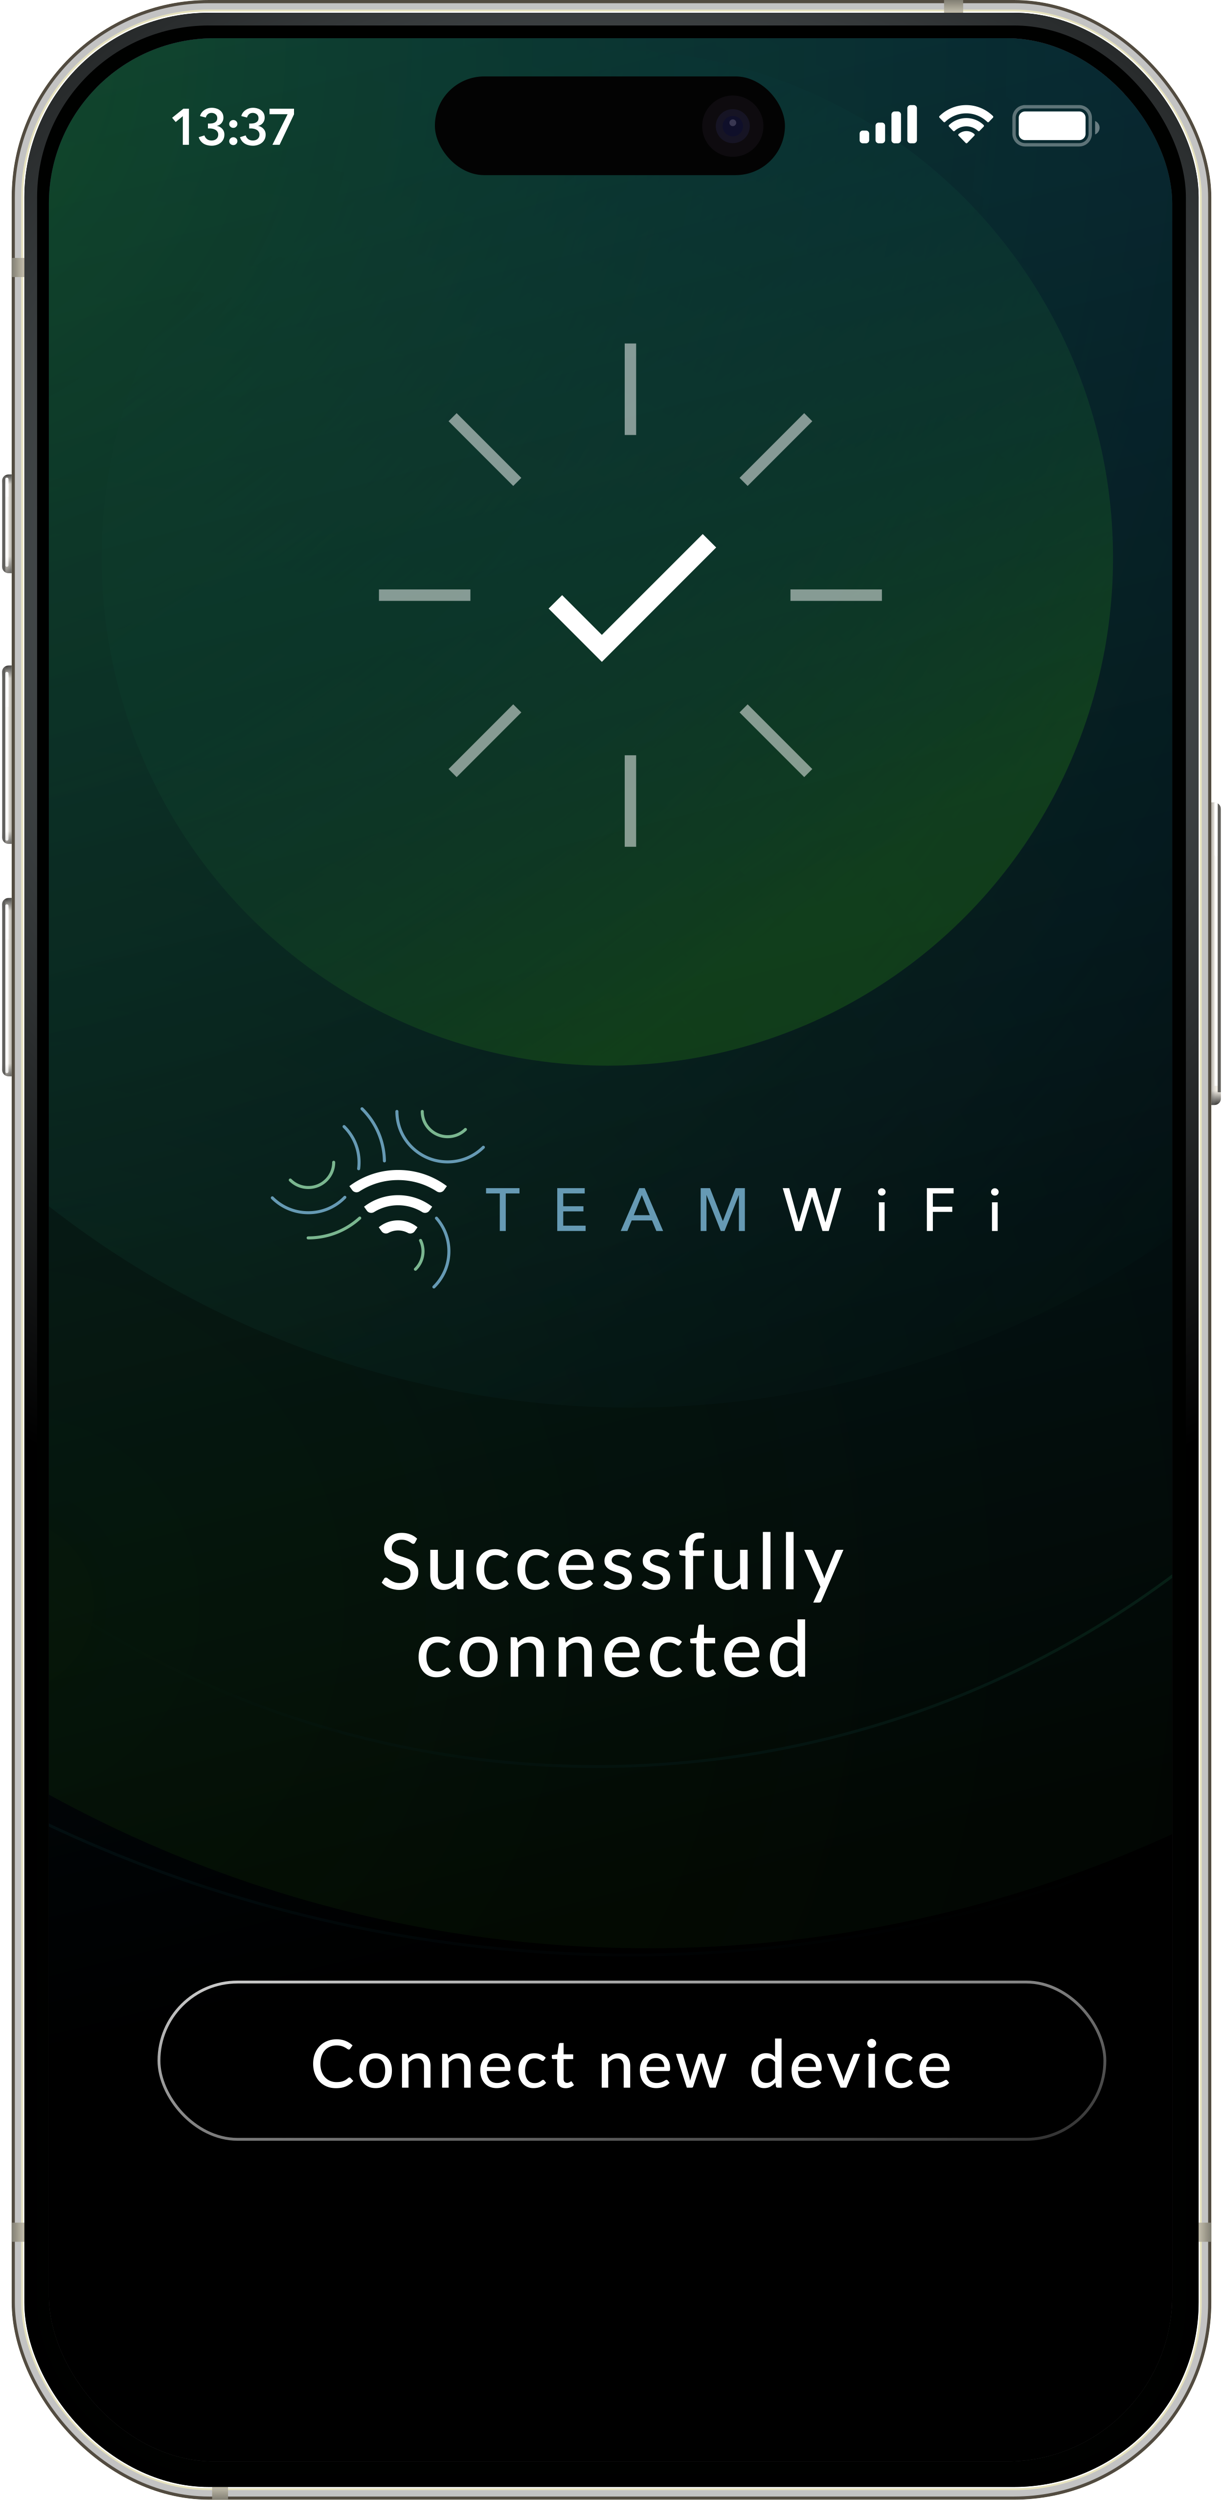 <svg xmlns="http://www.w3.org/2000/svg" width="420" height="858" fill="none"><g clip-path="url(#a)"><path fill="#F0ECE3" d="M419.277 377.031a2.185 2.185 0 0 1-2.185 2.185h-3.279V271.025h3.279c1.207 0 2.185.979 2.185 2.186v103.82Z"/><path fill="url(#b)" d="M419.277 377.031a2.185 2.185 0 0 1-2.185 2.185h-3.279V271.025h3.279c1.207 0 2.185.979 2.185 2.186v103.82Z" opacity=".76"/><path fill="url(#c)" d="M419.277 377.031a2.185 2.185 0 0 1-2.185 2.185h-3.279V271.025h3.279c1.207 0 2.185.979 2.185 2.186v103.82Z"/><path fill="url(#d)" d="M419.277 377.031a2.185 2.185 0 0 1-2.185 2.185h-3.279V271.025h3.279c1.207 0 2.185.979 2.185 2.186v103.82Z" opacity=".48"/><g filter="url(#e)"><path fill="#fff" d="M418.186 293.428a.547.547 0 0 1-1.093 0v-20.217h1.093v20.217Z"/></g><g filter="url(#f)"><path fill="#fff" fill-opacity=".8" d="M418.186 372.659h-1.093v-98.902a.546.546 0 0 1 1.093 0v98.902Z"/></g><g filter="url(#g)"><path fill="#61605D" d="M419.277 374.845h-1.093l.001-103.273a.546.546 0 1 1 1.092 0v103.273Z"/></g></g><g clip-path="url(#h)"><path fill="#F0ECE3" d="M.72 165.019c0-1.207.98-2.185 2.186-2.185h3.279v33.878H2.906a2.186 2.186 0 0 1-2.185-2.186v-29.507Z"/><path fill="url(#i)" d="M.72 165.019c0-1.207.98-2.185 2.186-2.185h3.279v33.878H2.906a2.186 2.186 0 0 1-2.185-2.186v-29.507Z" opacity=".76"/><path fill="url(#j)" d="M.72 165.019c0-1.207.98-2.185 2.186-2.185h3.279v33.878H2.906a2.186 2.186 0 0 1-2.185-2.186v-29.507Z"/><path fill="url(#k)" d="M.72 165.019c0-1.207.98-2.185 2.186-2.185h3.279v33.878H2.906a2.186 2.186 0 0 1-2.185-2.186v-29.507Z" opacity=".48"/><g filter="url(#l)"><path fill="#fff" d="M1.814 164.473a.546.546 0 1 1 1.093 0v6.011H1.814v-6.011Z"/></g><g filter="url(#m)"><path fill="#fff" fill-opacity=".8" d="M1.814 166.112h1.093v27.867a.546.546 0 1 1-1.093 0v-27.867Z"/></g><g filter="url(#n)"><path fill="#61605D" d="M.72 161.74h1.094v36.61a.547.547 0 1 1-1.093 0v-36.61Z"/></g></g><g clip-path="url(#o)"><path fill="#F0ECE3" d="M.72 230.589c0-1.207.98-2.185 2.186-2.185h3.279v61.199H2.906a2.186 2.186 0 0 1-2.185-2.186v-56.828Z"/><path fill="url(#p)" d="M.72 230.589c0-1.207.98-2.185 2.186-2.185h3.279v61.199H2.906a2.186 2.186 0 0 1-2.185-2.186v-56.828Z" opacity=".76"/><path fill="url(#q)" d="M.72 230.589c0-1.207.98-2.185 2.186-2.185h3.279v61.199H2.906a2.186 2.186 0 0 1-2.185-2.186v-56.828Z"/><path fill="url(#r)" d="M.72 230.589c0-1.207.98-2.185 2.186-2.185h3.279v61.199H2.906a2.186 2.186 0 0 1-2.185-2.186v-56.828Z" opacity=".48"/><g filter="url(#s)"><path fill="#fff" d="M1.814 231.135a.547.547 0 0 1 1.093 0v11.475H1.814v-11.475Z"/></g><g filter="url(#t)"><path fill="#fff" fill-opacity=".8" d="M1.814 231.682h1.093v56.281a.546.546 0 1 1-1.093 0v-56.281Z"/></g><g filter="url(#u)"><path fill="#61605D" d="M.72 228.404h1.094v62.838a.546.546 0 1 1-1.093 0v-62.838Z"/></g></g><g clip-path="url(#v)"><path fill="#F0ECE3" d="M.72 310.365c0-1.207.98-2.186 2.186-2.186h3.279v61.199H2.906a2.185 2.185 0 0 1-2.185-2.186v-56.827Z"/><path fill="url(#w)" d="M.72 310.365c0-1.207.98-2.186 2.186-2.186h3.279v61.199H2.906a2.185 2.185 0 0 1-2.185-2.186v-56.827Z" opacity=".76"/><path fill="url(#x)" d="M.72 310.365c0-1.207.98-2.186 2.186-2.186h3.279v61.199H2.906a2.185 2.185 0 0 1-2.185-2.186v-56.827Z"/><path fill="url(#y)" d="M.72 310.365c0-1.207.98-2.186 2.186-2.186h3.279v61.199H2.906a2.185 2.185 0 0 1-2.185-2.186v-56.827Z" opacity=".48"/><g filter="url(#z)"><path fill="#fff" d="M1.814 310.912a.546.546 0 1 1 1.093 0v11.475H1.814v-11.475Z"/></g><g filter="url(#A)"><path fill="#fff" fill-opacity=".8" d="M1.814 311.459h1.093v56.281a.546.546 0 1 1-1.093 0v-56.281Z"/></g><g filter="url(#B)"><path fill="#61605D" d="M.72 308.179h1.094v62.838a.547.547 0 1 1-1.093 0v-62.838Z"/></g></g><g clip-path="url(#C)"><rect width="412" height="857.878" x="4" fill="#E7E3BF" rx="67.756"/><g filter="url(#D)"><rect width="408.721" height="854.6" x="5.639" y="1.639" stroke="#C3C3C3" stroke-width="3.279" rx="66.117"/></g><g filter="url(#E)"><rect width="410.907" height="856.785" x="4.546" y=".546" stroke="#524B40" stroke-width="1.093" rx="67.21"/></g><g filter="url(#F)"><rect width="401.072" height="846.95" x="10.011" y="6.011" stroke="#fff" stroke-width="1.093" rx="62.838"/></g><rect width="403.694" height="849.573" x="8.153" y="4.153" stroke="#fff" stroke-width=".437" rx="63.603"/><path fill="url(#G)" d="M324.201 0h6.557v4.371h-6.557z"/><path fill="url(#H)" d="M4 95.077h6.557v4.371H4z" transform="rotate(-90 4 95.077)"/><path fill="url(#I)" d="M4 762.8h4.371v6.557H4z"/><path fill="url(#J)" d="M72.85 853.506h5.464v4.371H72.85z"/><path fill="url(#K)" d="M411.627 762.8h4.371v6.557h-4.371z"/></g><g clip-path="url(#L)"><rect width="403.257" height="849.135" x="8.371" y="4.371" fill="#000100" rx="63.385"/><g filter="url(#M)"><rect width="398.886" height="844.764" x="10.557" y="6.557" stroke="url(#N)" stroke-width="4.371" rx="61.199"/></g></g><g clip-path="url(#O)"><rect width="385.772" height="831.65" x="16.783" y="13.114" fill="#3A3A3A" rx="56.828"/><g clip-path="url(#P)"><rect width="353" height="761" x="33" y="-51" fill="#3A3A3A" rx="52"/></g><g clip-path="url(#Q)"><rect width="407" height="896" x="7" y="-41" fill="#000" rx="72.895"/><rect width="407" height="896" x="7" y="-41" fill="url(#R)" fill-opacity=".24" rx="72.895"/><g opacity=".3"><ellipse cx="173.667" cy="174.345" fill="url(#S)" opacity=".6" rx="173.667" ry="174.345" transform="rotate(175.312 190.735 183.577) skewX(-.022)"/><path fill="url(#T)" d="M450.327-123.596C248.848-248.043-15.932-185.946-141.074 15.102c-125.143 201.049-63.259 464.915 138.22 589.362 201.48 124.447 466.259 62.349 591.402-138.699C713.69 264.717 651.807.851 450.327-123.596Z" opacity=".2"/><path fill="url(#U)" d="M510.253 295.198c75.261-162.737 4.56-356.128-157.916-431.952-162.476-75.823-355.2-5.366-430.462 157.371-75.262 162.738-4.56 356.129 157.916 431.953 162.476 75.823 355.2 5.366 430.462-157.372Z" opacity=".6"/><path stroke="url(#V)" stroke-width=".981" d="M623.85-34.765c128.997 225.223 51.352 513.006-173.424 642.781C225.65 737.79-61.14 660.414-190.137 435.191-319.134 209.967-241.489-77.815-16.713-207.59 208.063-337.364 494.853-259.988 623.85-34.765Z"/><path stroke="url(#W)" stroke-width=".981" d="M439.339 509.083c-129.413 129.523-339.277 129.568-468.745.1-129.468-129.468-129.513-339.422-.1-468.945 129.413-129.524 339.277-129.568 468.745-.1 129.468 129.468 129.513 339.422.1 468.945Z"/></g><path fill="#fff" d="m206.687 217.889-13.641-13.641-4.646 4.612 18.287 18.287 39.255-39.256-4.612-4.612-34.643 34.61Z"/><path fill="#fff" d="M214.537 117.885h3.926v31.404h-3.926zm61.643 23.907 2.776 2.776-22.206 22.206-2.776-2.776zm26.683 60.492v3.926h-31.404v-3.926zm-23.908 61.642-2.776 2.776-22.206-22.206 2.776-2.776zm-64.418-4.721h3.926v31.404h-3.926zm-38.285-17.485 2.776 2.776-22.206 22.206-2.776-2.776zm-14.709-39.436v3.926h-31.404v-3.926zm17.484-38.286-2.776 2.776-22.206-22.206 2.776-2.776z" opacity=".5"/><path fill="#fff" d="M142.549 529.4a1.087 1.087 0 0 1-.28.334.622.622 0 0 1-.374.106c-.16 0-.342-.071-.547-.213a7.993 7.993 0 0 0-.773-.494 5.27 5.27 0 0 0-1.094-.493c-.427-.151-.938-.227-1.534-.227-.56 0-1.054.076-1.481.227a2.97 2.97 0 0 0-1.054.6 2.504 2.504 0 0 0-.653.894 2.83 2.83 0 0 0-.214 1.107c0 .516.129.943.387 1.281.267.338.614.627 1.041.867.427.24.911.449 1.454.627.542.177 1.098.364 1.667.56.569.187 1.125.404 1.667.653a5.734 5.734 0 0 1 1.454.948c.427.373.77.835 1.027 1.387.267.542.401 1.209.401 2.001 0 .844-.147 1.636-.441 2.374a5.495 5.495 0 0 1-1.253 1.934c-.552.552-1.232.987-2.041 1.307-.801.312-1.712.467-2.735.467a8.498 8.498 0 0 1-1.787-.186 8.858 8.858 0 0 1-1.641-.494c-.516-.222-1-.485-1.454-.787a7.485 7.485 0 0 1-1.2-1.04l.813-1.361c.08-.107.174-.196.28-.267a.727.727 0 0 1 .387-.107c.187 0 .4.098.64.294.249.196.552.413.908.654.364.231.795.444 1.293.64.507.195 1.121.293 1.841.293a5.03 5.03 0 0 0 1.574-.227c.463-.16.849-.382 1.161-.666.32-.294.564-.645.733-1.054.169-.409.254-.863.254-1.361 0-.56-.129-1.018-.387-1.374a3.158 3.158 0 0 0-1.027-.893 7.487 7.487 0 0 0-1.454-.614l-1.667-.52c-.57-.187-1.125-.4-1.668-.641a5.511 5.511 0 0 1-1.454-.933 4.349 4.349 0 0 1-1.027-1.454c-.258-.587-.387-1.308-.387-2.161 0-.685.134-1.347.4-1.988a5.015 5.015 0 0 1 1.161-1.694c.516-.498 1.147-.894 1.894-1.187.747-.302 1.601-.453 2.561-.453 1.076 0 2.063.173 2.961.52a6.774 6.774 0 0 1 2.361 1.467l-.693 1.347Zm16.632 2.481v13.553h-1.56c-.356 0-.587-.174-.694-.52l-.187-1.361a9.19 9.19 0 0 1-.92.854c-.32.258-.663.48-1.027.667a5.633 5.633 0 0 1-1.161.413c-.409.107-.849.16-1.32.16-.747 0-1.405-.124-1.974-.373a3.942 3.942 0 0 1-1.414-1.041 4.582 4.582 0 0 1-.867-1.627 7.041 7.041 0 0 1-.294-2.094v-8.631h2.615v8.631c0 .969.222 1.725.667 2.267.444.534 1.125.801 2.04.801.667 0 1.29-.156 1.868-.467a6.5 6.5 0 0 0 1.627-1.307v-9.925h2.601Zm14.683 2.535c-.08.098-.16.178-.24.24-.071.053-.178.08-.32.08a.823.823 0 0 1-.453-.16 4.01 4.01 0 0 0-.587-.36 4.266 4.266 0 0 0-.854-.36c-.329-.116-.738-.174-1.227-.174-.641 0-1.205.116-1.694.347-.489.231-.899.56-1.228.987-.32.427-.564.947-.733 1.561a7.779 7.779 0 0 0-.254 2.067c0 .792.089 1.499.267 2.121.178.614.431 1.134.76 1.561.329.418.73.738 1.201.96.471.214.996.32 1.574.32.56 0 1.023-.066 1.387-.2.365-.142.667-.293.907-.453.24-.16.44-.307.601-.44.16-.143.324-.214.493-.214.214 0 .378.08.494.24l.747.961a4.966 4.966 0 0 1-1.054.973 5.83 5.83 0 0 1-1.227.654 7.024 7.024 0 0 1-1.374.374c-.472.08-.952.12-1.441.12a6.05 6.05 0 0 1-2.374-.467 5.461 5.461 0 0 1-1.908-1.361c-.533-.596-.956-1.325-1.267-2.187-.311-.872-.467-1.859-.467-2.962 0-1.005.138-1.934.414-2.788.284-.853.698-1.587 1.24-2.201a5.7 5.7 0 0 1 2.028-1.454c.8-.355 1.716-.533 2.748-.533.969 0 1.823.156 2.561.467a6.252 6.252 0 0 1 1.974 1.32l-.694.961Zm14.086 0c-.08.098-.16.178-.24.24-.071.053-.178.08-.32.08a.823.823 0 0 1-.453-.16 4.01 4.01 0 0 0-.587-.36 4.266 4.266 0 0 0-.854-.36c-.329-.116-.738-.174-1.227-.174-.64 0-1.205.116-1.694.347-.489.231-.898.56-1.227.987-.321.427-.565.947-.734 1.561a7.779 7.779 0 0 0-.254 2.067c0 .792.089 1.499.267 2.121.178.614.432 1.134.761 1.561.329.418.729.738 1.2.96.471.214.996.32 1.574.32.56 0 1.023-.066 1.387-.2.365-.142.667-.293.907-.453.241-.16.441-.307.601-.44.16-.143.324-.214.493-.214.214 0 .378.08.494.24l.747.961a4.966 4.966 0 0 1-1.054.973 5.78 5.78 0 0 1-1.227.654 7.024 7.024 0 0 1-1.374.374c-.471.08-.952.12-1.441.12a6.05 6.05 0 0 1-2.374-.467 5.461 5.461 0 0 1-1.908-1.361c-.533-.596-.956-1.325-1.267-2.187-.311-.872-.467-1.859-.467-2.962 0-1.005.138-1.934.414-2.788.284-.853.698-1.587 1.24-2.201a5.708 5.708 0 0 1 2.028-1.454c.8-.355 1.716-.533 2.748-.533.969 0 1.823.156 2.561.467a6.252 6.252 0 0 1 1.974 1.32l-.694.961Zm13.566 2.734c0-.516-.075-.991-.227-1.427a3.146 3.146 0 0 0-.64-1.134 2.938 2.938 0 0 0-1.04-.747c-.409-.178-.881-.267-1.414-.267-1.094 0-1.957.316-2.588.947-.622.632-1.018 1.508-1.187 2.628h7.096Zm2.148 6.35c-.32.373-.689.698-1.107.973a6.63 6.63 0 0 1-1.334.654 8.173 8.173 0 0 1-1.467.374c-.498.08-.992.12-1.481.12a7.117 7.117 0 0 1-2.601-.467 5.959 5.959 0 0 1-2.068-1.388c-.578-.613-1.031-1.369-1.36-2.267-.321-.907-.481-1.948-.481-3.122 0-.942.147-1.818.441-2.627a6.392 6.392 0 0 1 1.253-2.135 5.896 5.896 0 0 1 2.015-1.427c.791-.347 1.68-.52 2.667-.52.827 0 1.588.138 2.281.413a4.995 4.995 0 0 1 1.815 1.174c.506.516.902 1.152 1.187 1.908.293.756.44 1.618.44 2.588 0 .4-.045.671-.133.813-.089.134-.254.2-.494.2h-8.884c.027.81.142 1.517.347 2.121.205.596.485 1.094.84 1.494.365.4.796.698 1.294.894a4.52 4.52 0 0 0 1.668.293c.578 0 1.076-.066 1.494-.2a7.283 7.283 0 0 0 1.093-.427c.312-.16.57-.306.774-.44.214-.133.4-.2.56-.2.214 0 .378.08.494.24l.747.961Zm12.541-9.284a.816.816 0 0 1-.227.253.623.623 0 0 1-.307.067c-.142 0-.302-.049-.48-.147a8.069 8.069 0 0 0-.627-.32 5.752 5.752 0 0 0-.854-.32 4.138 4.138 0 0 0-1.174-.147c-.373 0-.716.049-1.027.147-.302.089-.56.218-.774.387-.213.16-.377.355-.493.587a1.53 1.53 0 0 0-.173.72c0 .338.097.618.293.84.205.223.467.414.787.574.329.16.698.307 1.107.44.418.124.841.258 1.267.4.436.142.859.307 1.268.494.418.178.787.404 1.107.68.329.267.591.591.787.974.204.382.307.849.307 1.4 0 .632-.116 1.219-.347 1.761a3.748 3.748 0 0 1-1.001 1.387c-.435.392-.978.698-1.627.921-.649.222-1.392.333-2.228.333-.933 0-1.796-.155-2.588-.467-.791-.311-1.453-.707-1.987-1.187l.614-1a.735.735 0 0 1 .693-.387c.169 0 .343.062.52.187.178.124.392.262.641.413.249.142.551.276.907.4.355.116.8.174 1.334.174.444 0 .831-.054 1.16-.16.329-.116.6-.267.814-.454.222-.195.387-.418.493-.667a1.97 1.97 0 0 0 .16-.787c0-.355-.102-.649-.306-.88a2.431 2.431 0 0 0-.787-.614 6.167 6.167 0 0 0-1.107-.44 50.797 50.797 0 0 1-1.281-.4 12.974 12.974 0 0 1-1.281-.494 4.48 4.48 0 0 1-1.12-.707 3.407 3.407 0 0 1-.787-1.04c-.196-.409-.294-.907-.294-1.494 0-.525.107-1.027.321-1.507.222-.481.538-.903.947-1.268a4.685 4.685 0 0 1 1.534-.867c.613-.222 1.311-.333 2.094-.333.898 0 1.707.142 2.428.427a5.557 5.557 0 0 1 1.867 1.174l-.573.947Zm13.148 0a.803.803 0 0 1-.227.253.62.62 0 0 1-.307.067c-.142 0-.302-.049-.48-.147a8.069 8.069 0 0 0-.627-.32 5.752 5.752 0 0 0-.854-.32 4.138 4.138 0 0 0-1.174-.147c-.373 0-.715.049-1.027.147-.302.089-.56.218-.773.387a1.64 1.64 0 0 0-.494.587 1.543 1.543 0 0 0-.173.72c0 .338.098.618.293.84.205.223.467.414.787.574.329.16.698.307 1.107.44.418.124.841.258 1.268.4.435.142.858.307 1.267.494.418.178.787.404 1.107.68.329.267.591.591.787.974.204.382.307.849.307 1.4 0 .632-.116 1.219-.347 1.761a3.736 3.736 0 0 1-1.001 1.387c-.435.392-.978.698-1.627.921-.649.222-1.392.333-2.228.333-.933 0-1.796-.155-2.587-.467-.792-.311-1.454-.707-1.988-1.187l.614-1a.73.73 0 0 1 .267-.28.757.757 0 0 1 .426-.107c.169 0 .343.062.521.187.177.124.391.262.64.413.249.142.551.276.907.4.356.116.8.174 1.334.174a3.79 3.79 0 0 0 1.16-.16c.329-.116.601-.267.814-.454.222-.195.387-.418.494-.667.106-.249.16-.511.16-.787 0-.355-.103-.649-.307-.88a2.431 2.431 0 0 0-.787-.614 6.137 6.137 0 0 0-1.107-.44 50.797 50.797 0 0 1-1.281-.4 12.957 12.957 0 0 1-1.28-.494 4.486 4.486 0 0 1-1.121-.707 3.423 3.423 0 0 1-.787-1.04c-.196-.409-.293-.907-.293-1.494 0-.525.106-1.027.32-1.507.222-.481.538-.903.947-1.268a4.685 4.685 0 0 1 1.534-.867c.613-.222 1.312-.333 2.094-.333.898 0 1.708.142 2.428.427a5.547 5.547 0 0 1 1.867 1.174l-.573.947Zm6.052 11.218v-11.418l-1.414-.174a1.308 1.308 0 0 1-.507-.213c-.125-.107-.187-.258-.187-.454v-1.08h2.108v-1.227c0-.774.111-1.463.333-2.068a4.255 4.255 0 0 1 .947-1.534 3.994 3.994 0 0 1 1.494-.96c.587-.223 1.245-.334 1.974-.334.614 0 1.179.089 1.694.267l-.053 1.307a.409.409 0 0 1-.107.267.622.622 0 0 1-.253.12 1.87 1.87 0 0 1-.374.053h-.467c-.4 0-.764.049-1.093.147a1.95 1.95 0 0 0-.841.494c-.231.231-.409.538-.533.92-.125.373-.187.84-.187 1.401v1.147h3.802v1.894h-3.722v11.445h-2.614Zm21.337-13.553v13.553h-1.561c-.355 0-.587-.174-.693-.52l-.187-1.361a9.19 9.19 0 0 1-.92.854 6.04 6.04 0 0 1-1.027.667 5.633 5.633 0 0 1-1.161.413c-.409.107-.849.16-1.321.16-.747 0-1.405-.124-1.974-.373a3.96 3.96 0 0 1-1.414-1.041 4.614 4.614 0 0 1-.867-1.627 7.074 7.074 0 0 1-.293-2.094v-8.631h2.614v8.631c0 .969.223 1.725.667 2.267.445.534 1.125.801 2.041.801.667 0 1.29-.156 1.868-.467a6.5 6.5 0 0 0 1.627-1.307v-9.925h2.601Zm7.853-6.136v19.689h-2.614v-19.689h2.614Zm7.938 0v19.689h-2.615v-19.689h2.615Zm17.115 6.136-7.523 17.488c-.08.196-.187.347-.321.453-.133.107-.329.16-.586.16h-1.935l2.481-5.402-5.562-12.699h2.268c.222 0 .395.054.52.16a.942.942 0 0 1 .267.361l3.441 8.136c.071.205.138.414.2.627.071.205.129.409.174.614.062-.213.129-.422.2-.627.071-.213.146-.422.227-.627l3.321-8.123a.86.86 0 0 1 .293-.374.75.75 0 0 1 .454-.147h2.081Zm-135.623 32.535c-.08.098-.16.178-.24.24-.071.053-.178.08-.32.08a.824.824 0 0 1-.454-.16 3.958 3.958 0 0 0-.587-.36 4.23 4.23 0 0 0-.853-.36c-.329-.116-.738-.174-1.228-.174-.64 0-1.205.116-1.694.347-.489.231-.898.56-1.227.987-.32.427-.565.947-.733 1.561a7.779 7.779 0 0 0-.254 2.067c0 .792.089 1.499.267 2.121.178.614.431 1.134.76 1.561.329.418.729.738 1.201.96.471.214.996.32 1.574.32.56 0 1.022-.066 1.387-.2.365-.142.667-.293.907-.453.24-.16.44-.307.6-.44.16-.143.325-.214.494-.214.213 0 .378.08.493.24l.747.961a4.938 4.938 0 0 1-1.053.973 5.812 5.812 0 0 1-1.228.654 6.986 6.986 0 0 1-1.374.374c-.471.08-.951.12-1.44.12a6.058 6.058 0 0 1-2.375-.467 5.448 5.448 0 0 1-1.907-1.361c-.534-.596-.956-1.325-1.267-2.187-.311-.872-.467-1.859-.467-2.962a9.05 9.05 0 0 1 .413-2.788c.285-.853.699-1.587 1.241-2.201a5.69 5.69 0 0 1 2.028-1.454c.8-.355 1.716-.533 2.747-.533.97 0 1.823.156 2.561.467a6.245 6.245 0 0 1 1.975 1.32l-.694.961Zm10.365-2.748c.995 0 1.894.164 2.694.493a5.46 5.46 0 0 1 2.054 1.401c.569.605 1.005 1.338 1.307 2.201.303.854.454 1.814.454 2.881 0 1.067-.151 2.032-.454 2.895-.302.862-.738 1.596-1.307 2.201a5.672 5.672 0 0 1-2.054 1.4c-.8.321-1.699.481-2.694.481-1.005 0-1.912-.16-2.722-.481a5.83 5.83 0 0 1-2.054-1.4c-.569-.605-1.009-1.339-1.32-2.201-.303-.863-.454-1.828-.454-2.895s.151-2.027.454-2.881c.311-.863.751-1.596 1.32-2.201a5.605 5.605 0 0 1 2.054-1.401c.81-.329 1.717-.493 2.722-.493Zm0 11.925c1.28 0 2.236-.431 2.867-1.294.632-.862.947-2.076.947-3.641 0-1.566-.315-2.779-.947-3.642-.631-.871-1.587-1.307-2.867-1.307-1.299 0-2.268.436-2.908 1.307-.632.863-.947 2.076-.947 3.642 0 1.565.315 2.779.947 3.641.64.863 1.609 1.294 2.908 1.294Zm13.408-9.831a9.31 9.31 0 0 1 .921-.854c.32-.257.658-.475 1.013-.653a5.185 5.185 0 0 1 1.161-.427c.418-.107.863-.16 1.334-.16.747 0 1.4.124 1.961.373a3.863 3.863 0 0 1 1.427 1.054c.382.445.671.983.867 1.614.196.632.293 1.33.293 2.094v8.631h-2.614v-8.631c0-.969-.222-1.72-.667-2.254-.445-.542-1.125-.814-2.041-.814-.667 0-1.294.161-1.881.481a6.17 6.17 0 0 0-1.614 1.28v9.938h-2.601v-13.553h1.561c.364 0 .591.174.68.521l.2 1.36Zm16.483 0a9.2 9.2 0 0 1 .921-.854c.32-.257.658-.475 1.013-.653a5.185 5.185 0 0 1 1.161-.427c.418-.107.862-.16 1.334-.16.747 0 1.4.124 1.961.373a3.863 3.863 0 0 1 1.427 1.054c.382.445.671.983.867 1.614.196.632.293 1.33.293 2.094v8.631h-2.614v-8.631c0-.969-.222-1.72-.667-2.254-.445-.542-1.125-.814-2.041-.814-.667 0-1.294.161-1.881.481a6.17 6.17 0 0 0-1.614 1.28v9.938h-2.601v-13.553h1.561c.364 0 .591.174.68.521l.2 1.36Zm23.019 3.388c0-.516-.075-.991-.226-1.427a3.163 3.163 0 0 0-.641-1.134 2.938 2.938 0 0 0-1.04-.747c-.409-.178-.881-.267-1.414-.267-1.094 0-1.956.316-2.588.947-.622.632-1.018 1.508-1.187 2.628h7.096Zm2.148 6.35c-.32.373-.689.698-1.107.973a6.63 6.63 0 0 1-1.334.654 8.152 8.152 0 0 1-1.467.374c-.498.08-.992.12-1.481.12a7.117 7.117 0 0 1-2.601-.467 5.959 5.959 0 0 1-2.068-1.388c-.578-.613-1.031-1.369-1.36-2.267-.32-.907-.481-1.948-.481-3.122 0-.942.147-1.818.441-2.627a6.377 6.377 0 0 1 1.254-2.135 5.883 5.883 0 0 1 2.014-1.427c.791-.347 1.68-.52 2.668-.52.827 0 1.587.138 2.281.413a5 5 0 0 1 1.814 1.174c.507.516.902 1.152 1.187 1.908.293.756.44 1.618.44 2.588 0 .4-.044.671-.133.813-.089.134-.254.2-.494.2h-8.884c.027.81.143 1.517.347 2.121.205.596.485 1.094.84 1.494.365.4.796.698 1.294.894a4.52 4.52 0 0 0 1.668.293c.578 0 1.076-.066 1.494-.2a7.24 7.24 0 0 0 1.093-.427c.312-.16.57-.306.774-.44.214-.133.4-.2.56-.2.214 0 .378.08.494.24l.747.961Zm14.048-9.084c-.08.098-.16.178-.24.24-.071.053-.178.08-.32.08a.824.824 0 0 1-.454-.16 3.958 3.958 0 0 0-.587-.36 4.256 4.256 0 0 0-.853-.36c-.33-.116-.739-.174-1.228-.174-.64 0-1.205.116-1.694.347-.489.231-.898.56-1.227.987-.32.427-.565.947-.734 1.561-.169.613-.253 1.302-.253 2.067 0 .792.089 1.499.267 2.121.178.614.431 1.134.76 1.561.329.418.729.738 1.201.96.471.214.996.32 1.574.32.56 0 1.022-.066 1.387-.2.364-.142.667-.293.907-.453.24-.16.44-.307.6-.44.16-.143.325-.214.494-.214.213 0 .378.08.493.24l.747.961a4.919 4.919 0 0 1-1.054.973 5.78 5.78 0 0 1-1.227.654 6.986 6.986 0 0 1-1.374.374c-.471.08-.951.12-1.44.12a6.054 6.054 0 0 1-2.375-.467 5.448 5.448 0 0 1-1.907-1.361c-.534-.596-.956-1.325-1.267-2.187-.312-.872-.467-1.859-.467-2.962a9.05 9.05 0 0 1 .413-2.788c.285-.853.698-1.587 1.241-2.201a5.696 5.696 0 0 1 2.027-1.454c.801-.355 1.717-.533 2.748-.533.97 0 1.823.156 2.561.467a6.256 6.256 0 0 1 1.975 1.32l-.694.961Zm9.065 11.231c-1.094 0-1.939-.307-2.535-.92-.586-.614-.88-1.49-.88-2.628v-8.11h-1.574a.59.59 0 0 1-.387-.133c-.098-.098-.146-.241-.146-.427v-1.054l2.2-.307.587-4.042a.617.617 0 0 1 .2-.346.607.607 0 0 1 .401-.134h1.32v4.549h3.842v1.894h-3.842v7.937c0 .533.129.933.387 1.2.267.258.605.387 1.014.387.24 0 .444-.031.613-.093.178-.063.329-.129.454-.2.124-.08.231-.152.32-.214a.435.435 0 0 1 .24-.093c.089 0 .156.022.2.066a.572.572 0 0 1 .16.187l.774 1.254a4.494 4.494 0 0 1-1.521.907 5.292 5.292 0 0 1-1.827.32Zm15.877-8.497c0-.516-.075-.991-.226-1.427a3.163 3.163 0 0 0-.641-1.134 2.938 2.938 0 0 0-1.04-.747c-.409-.178-.88-.267-1.414-.267-1.094 0-1.956.316-2.588.947-.622.632-1.018 1.508-1.187 2.628h7.096Zm2.148 6.35c-.32.373-.689.698-1.107.973a6.63 6.63 0 0 1-1.334.654 8.13 8.13 0 0 1-1.467.374c-.498.08-.992.12-1.481.12a7.117 7.117 0 0 1-2.601-.467 5.959 5.959 0 0 1-2.068-1.388c-.578-.613-1.031-1.369-1.36-2.267-.32-.907-.48-1.948-.48-3.122 0-.942.146-1.818.44-2.627a6.377 6.377 0 0 1 1.254-2.135 5.883 5.883 0 0 1 2.014-1.427c.791-.347 1.681-.52 2.668-.52.827 0 1.587.138 2.281.413a5 5 0 0 1 1.814 1.174c.507.516.902 1.152 1.187 1.908.293.756.44 1.618.44 2.588 0 .4-.044.671-.133.813-.089.134-.254.2-.494.2h-8.884c.027.81.143 1.517.347 2.121.205.596.485 1.094.84 1.494.365.4.796.698 1.294.894a4.52 4.52 0 0 0 1.668.293c.578 0 1.076-.066 1.494-.2a7.299 7.299 0 0 0 1.094-.427 8.63 8.63 0 0 0 .773-.44c.214-.133.4-.2.56-.2.214 0 .378.08.494.24l.747.961Zm13.288-8.337c-.427-.56-.89-.952-1.388-1.174a3.957 3.957 0 0 0-1.654-.334c-1.191 0-2.116.432-2.774 1.294-.649.854-.974 2.103-.974 3.749 0 .862.071 1.6.213 2.214.152.605.365 1.103.641 1.494.284.382.631.667 1.04.854.409.177.872.266 1.387.266.756 0 1.41-.169 1.961-.507.552-.337 1.067-.813 1.548-1.427v-6.429Zm2.614-9.418v19.689h-1.574c-.365 0-.591-.174-.68-.52l-.227-1.561a7.248 7.248 0 0 1-1.974 1.654c-.729.409-1.574.614-2.535.614-.773 0-1.476-.152-2.107-.454a4.453 4.453 0 0 1-1.601-1.321c-.445-.586-.787-1.311-1.027-2.174-.24-.862-.36-1.854-.36-2.974 0-1.005.133-1.939.4-2.802.267-.862.654-1.609 1.161-2.241a5.4 5.4 0 0 1 1.84-1.48c.721-.365 1.534-.547 2.441-.547.819 0 1.512.133 2.081.4a4.91 4.91 0 0 1 1.548 1.134v-7.417h2.614Z"/><rect width="324.839" height="53.976" x="54.592" y="680.217" fill="url(#X)" fill-opacity=".2" rx="26.988"/><rect width="324.839" height="53.976" x="54.592" y="680.217" stroke="url(#Y)" stroke-width=".981" rx="26.988"/><path fill="#fff" d="M120 712.945c.137 0 .256.053.355.16l.96 1.051a6.854 6.854 0 0 1-2.458 1.841c-.96.434-2.118.651-3.475.651-1.189 0-2.267-.206-3.235-.617a7.197 7.197 0 0 1-2.469-1.726c-.678-.739-1.204-1.623-1.577-2.652-.374-1.029-.56-2.161-.56-3.395 0-1.235.194-2.366.582-3.395.397-1.029.949-1.913 1.658-2.652a7.462 7.462 0 0 1 2.538-1.726c.99-.412 2.084-.617 3.28-.617 1.166 0 2.203.19 3.11.571a7.856 7.856 0 0 1 2.366 1.52l-.8 1.132a.675.675 0 0 1-.206.206.532.532 0 0 1-.309.08c-.145 0-.316-.073-.514-.217a6.263 6.263 0 0 0-.766-.48 5.636 5.636 0 0 0-1.166-.492c-.465-.145-1.044-.217-1.738-.217-.815 0-1.562.145-2.24.434a4.919 4.919 0 0 0-1.76 1.235c-.488.533-.869 1.192-1.143 1.977-.267.778-.401 1.658-.401 2.641 0 .998.141 1.886.423 2.663.282.778.671 1.437 1.166 1.978a4.954 4.954 0 0 0 1.749 1.234 5.549 5.549 0 0 0 2.172.423c.473 0 .896-.026 1.269-.08a5.543 5.543 0 0 0 1.04-.263c.32-.114.621-.259.903-.434.282-.183.56-.4.835-.652a.772.772 0 0 1 .194-.125.443.443 0 0 1 .217-.057Zm9.012-8.276c.853 0 1.623.141 2.309.422.693.275 1.28.675 1.76 1.201a5.235 5.235 0 0 1 1.121 1.886c.259.731.388 1.554.388 2.469 0 .914-.129 1.741-.388 2.48a5.24 5.24 0 0 1-1.121 1.887 4.86 4.86 0 0 1-1.76 1.2c-.686.274-1.456.411-2.309.411-.861 0-1.638-.137-2.332-.411a4.982 4.982 0 0 1-1.76-1.2 5.377 5.377 0 0 1-1.132-1.887c-.259-.739-.389-1.566-.389-2.48 0-.915.13-1.738.389-2.469a5.372 5.372 0 0 1 1.132-1.886 4.796 4.796 0 0 1 1.76-1.201c.694-.281 1.471-.422 2.332-.422Zm0 10.219c1.097 0 1.917-.37 2.458-1.109.541-.739.811-1.779.811-3.121 0-1.341-.27-2.381-.811-3.12-.541-.747-1.361-1.121-2.458-1.121-1.113 0-1.943.374-2.492 1.121-.541.739-.812 1.779-.812 3.12 0 1.342.271 2.382.812 3.121.549.739 1.379 1.109 2.492 1.109Zm11.14-8.425a7.81 7.81 0 0 1 .788-.731 4.812 4.812 0 0 1 1.864-.926 4.578 4.578 0 0 1 1.143-.137c.64 0 1.2.106 1.68.32.488.213.896.514 1.223.903.328.381.576.842.743 1.383a6.03 6.03 0 0 1 .252 1.794v7.396h-2.241v-7.396c0-.83-.19-1.474-.571-1.931-.381-.465-.964-.698-1.749-.698-.572 0-1.109.138-1.612.412a5.295 5.295 0 0 0-1.383 1.097v8.516h-2.229v-11.614h1.337c.313 0 .507.149.583.446l.172 1.166Zm13.774 0c.252-.267.514-.51.789-.731.274-.221.564-.408.869-.56.312-.161.643-.282.994-.366a4.578 4.578 0 0 1 1.143-.137c.64 0 1.2.106 1.68.32.488.213.896.514 1.224.903.327.381.575.842.743 1.383.167.541.251 1.139.251 1.794v7.396h-2.24v-7.396c0-.83-.191-1.474-.572-1.931-.381-.465-.964-.698-1.749-.698-.571 0-1.109.138-1.612.412a5.295 5.295 0 0 0-1.383 1.097v8.516h-2.229v-11.614h1.338c.312 0 .506.149.583.446l.171 1.166Zm19.375 2.904c0-.442-.064-.85-.194-1.223a2.701 2.701 0 0 0-.549-.972 2.514 2.514 0 0 0-.891-.64 3.008 3.008 0 0 0-1.212-.229c-.937 0-1.676.271-2.217.812-.534.541-.873 1.291-1.018 2.252h6.081Zm1.841 5.441a4.51 4.51 0 0 1-.949.834 5.61 5.61 0 0 1-1.143.56 6.853 6.853 0 0 1-1.257.32c-.427.069-.85.103-1.269.103-.8 0-1.543-.133-2.229-.4a5.09 5.09 0 0 1-1.772-1.189c-.495-.525-.884-1.173-1.166-1.943-.274-.777-.412-1.669-.412-2.675 0-.807.126-1.558.378-2.252a5.47 5.47 0 0 1 1.074-1.829 5.06 5.06 0 0 1 1.726-1.223c.678-.297 1.441-.445 2.286-.445a5.25 5.25 0 0 1 1.955.354c.602.229 1.12.564 1.555 1.006.434.442.773.987 1.017 1.634.252.648.377 1.387.377 2.218 0 .343-.038.575-.114.697-.076.115-.217.172-.423.172h-7.613c.023.693.122 1.299.297 1.817.176.511.416.938.72 1.281a2.94 2.94 0 0 0 1.109.766c.427.167.903.251 1.429.251.495 0 .922-.057 1.28-.171.366-.115.679-.237.938-.366a7.86 7.86 0 0 0 .663-.377c.183-.115.343-.172.48-.172.183 0 .324.069.423.206l.64.823Zm11.687-7.785a1.287 1.287 0 0 1-.205.206c-.061.046-.153.069-.275.069a.71.71 0 0 1-.388-.137c-.13-.1-.297-.202-.503-.309a3.746 3.746 0 0 0-.732-.309c-.282-.099-.632-.148-1.051-.148-.549 0-1.033.099-1.452.297-.419.198-.77.48-1.052.846a3.964 3.964 0 0 0-.629 1.337 6.713 6.713 0 0 0-.217 1.772c0 .678.076 1.284.229 1.817.152.526.369.972.651 1.338a2.84 2.84 0 0 0 1.029.823c.404.183.854.274 1.349.274.48 0 .876-.057 1.189-.171.312-.122.571-.252.777-.389.206-.137.377-.263.515-.377a.634.634 0 0 1 .423-.183.49.49 0 0 1 .422.206l.641.823a4.233 4.233 0 0 1-.903.834 4.94 4.94 0 0 1-1.052.56 5.9 5.9 0 0 1-1.177.32 7.326 7.326 0 0 1-1.235.103 5.18 5.18 0 0 1-2.035-.4 4.64 4.64 0 0 1-1.634-1.166c-.458-.51-.82-1.135-1.086-1.874-.267-.747-.4-1.593-.4-2.538 0-.861.118-1.658.354-2.389a5.372 5.372 0 0 1 1.063-1.886 4.872 4.872 0 0 1 1.738-1.246c.685-.305 1.47-.457 2.354-.457.831 0 1.563.133 2.195.4a5.35 5.35 0 0 1 1.692 1.131l-.595.823Zm7.418 9.625c-.937 0-1.661-.263-2.172-.789-.503-.525-.754-1.276-.754-2.251v-6.95h-1.349a.504.504 0 0 1-.332-.115c-.084-.084-.126-.206-.126-.366v-.903l1.887-.263.503-3.463a.517.517 0 0 1 .171-.297.514.514 0 0 1 .343-.115h1.132v3.898h3.292v1.624h-3.292v6.801c0 .457.11.8.331 1.029.229.221.518.331.869.331.206 0 .381-.026.526-.08a2.31 2.31 0 0 0 .388-.171c.107-.069.198-.13.275-.183a.371.371 0 0 1 .205-.08c.077 0 .134.019.172.057a.503.503 0 0 1 .137.16l.663 1.075c-.366.335-.8.594-1.303.777a4.545 4.545 0 0 1-1.566.274Zm14.485-10.185c.251-.267.514-.51.789-.731a4.804 4.804 0 0 1 1.863-.926 4.578 4.578 0 0 1 1.143-.137c.64 0 1.2.106 1.68.32.488.213.896.514 1.224.903.327.381.575.842.743 1.383.167.541.251 1.139.251 1.794v7.396h-2.24v-7.396c0-.83-.191-1.474-.572-1.931-.381-.465-.964-.698-1.749-.698-.572 0-1.109.138-1.612.412a5.295 5.295 0 0 0-1.383 1.097v8.516h-2.229v-11.614h1.337c.313 0 .507.149.583.446l.172 1.166Zm19.375 2.904c0-.442-.064-.85-.194-1.223a2.701 2.701 0 0 0-.549-.972 2.514 2.514 0 0 0-.891-.64 3.008 3.008 0 0 0-1.212-.229c-.937 0-1.676.271-2.218.812-.533.541-.872 1.291-1.017 2.252h6.081Zm1.841 5.441c-.275.32-.591.598-.949.834a5.61 5.61 0 0 1-1.143.56 6.853 6.853 0 0 1-1.257.32c-.427.069-.85.103-1.269.103-.8 0-1.544-.133-2.229-.4a5.09 5.09 0 0 1-1.772-1.189c-.496-.525-.884-1.173-1.166-1.943-.274-.777-.412-1.669-.412-2.675 0-.807.126-1.558.378-2.252a5.47 5.47 0 0 1 1.074-1.829 5.06 5.06 0 0 1 1.726-1.223c.678-.297 1.44-.445 2.286-.445a5.25 5.25 0 0 1 1.955.354c.602.229 1.12.564 1.555 1.006.434.442.773.987 1.017 1.634.252.648.377 1.387.377 2.218 0 .343-.038.575-.114.697-.076.115-.217.172-.423.172h-7.613c.023.693.122 1.299.297 1.817.175.511.415.938.72 1.281a2.94 2.94 0 0 0 1.109.766c.427.167.903.251 1.429.251.495 0 .922-.057 1.28-.171.366-.115.679-.237.938-.366a7.86 7.86 0 0 0 .663-.377c.183-.115.343-.172.48-.172.183 0 .324.069.423.206l.64.823Zm19.567-9.957-3.738 11.614h-1.784c-.213 0-.358-.141-.434-.423l-2.446-7.567a8.4 8.4 0 0 1-.16-.56 14.638 14.638 0 0 1-.126-.572 8.259 8.259 0 0 1-.286 1.155l-2.48 7.544c-.077.282-.24.423-.492.423h-1.692l-3.749-11.614h1.76c.176 0 .32.042.435.126a.583.583 0 0 1 .24.32l2.092 7.133a24.24 24.24 0 0 1 .331 1.669c.069-.274.141-.549.217-.823.084-.274.168-.556.252-.846l2.32-7.178a.561.561 0 0 1 .218-.309.607.607 0 0 1 .388-.126h.972c.167 0 .305.042.411.126a.542.542 0 0 1 .229.309l2.263 7.178c.084.29.164.576.24.858.077.274.145.552.206.834.046-.274.099-.549.16-.823.061-.282.13-.572.206-.869l2.126-7.133a.598.598 0 0 1 .229-.32.708.708 0 0 1 .411-.126h1.681Zm16.651 2.812c-.366-.48-.762-.815-1.189-1.005a3.38 3.38 0 0 0-1.417-.286c-1.022 0-1.814.369-2.378 1.109-.556.731-.835 1.802-.835 3.212 0 .739.061 1.371.183 1.897.13.518.313.945.549 1.28.244.328.541.572.892.732.35.152.746.229 1.188.229.648 0 1.208-.145 1.681-.435.472-.289.914-.697 1.326-1.223v-5.51Zm2.24-8.07v16.872h-1.349c-.312 0-.506-.148-.583-.445l-.194-1.338a6.216 6.216 0 0 1-1.692 1.418c-.625.35-1.349.525-2.172.525a4.128 4.128 0 0 1-1.806-.388 3.831 3.831 0 0 1-1.371-1.132c-.381-.503-.675-1.124-.881-1.863-.205-.739-.308-1.589-.308-2.549 0-.861.114-1.662.343-2.401.228-.739.56-1.379.994-1.92.435-.541.96-.964 1.578-1.269.617-.313 1.314-.469 2.092-.469.701 0 1.295.115 1.783.343.495.229.937.553 1.326.972v-6.356h2.24Zm11.784 9.774c0-.442-.064-.85-.194-1.223a2.701 2.701 0 0 0-.549-.972 2.514 2.514 0 0 0-.891-.64 3.008 3.008 0 0 0-1.212-.229c-.937 0-1.676.271-2.217.812-.534.541-.873 1.291-1.018 2.252h6.081Zm1.841 5.441a4.51 4.51 0 0 1-.949.834 5.61 5.61 0 0 1-1.143.56 6.853 6.853 0 0 1-1.257.32c-.427.069-.85.103-1.269.103-.8 0-1.543-.133-2.229-.4a5.09 5.09 0 0 1-1.772-1.189c-.495-.525-.884-1.173-1.166-1.943-.274-.777-.412-1.669-.412-2.675 0-.807.126-1.558.378-2.252a5.47 5.47 0 0 1 1.074-1.829 5.06 5.06 0 0 1 1.726-1.223c.678-.297 1.441-.445 2.286-.445a5.25 5.25 0 0 1 1.955.354c.602.229 1.12.564 1.555 1.006.434.442.773.987 1.017 1.634.252.648.377 1.387.377 2.218 0 .343-.038.575-.114.697-.076.115-.217.172-.423.172h-7.613c.023.693.122 1.299.297 1.817.176.511.416.938.72 1.281a2.94 2.94 0 0 0 1.109.766c.427.167.903.251 1.429.251.495 0 .922-.057 1.28-.171.366-.115.679-.237.938-.366a7.86 7.86 0 0 0 .663-.377c.183-.115.343-.172.48-.172.183 0 .324.069.423.206l.64.823Zm13.363-9.957-4.71 11.614h-2.012l-4.709-11.614h1.84c.175 0 .32.042.435.126.114.084.19.191.228.32l2.778 7.133c.099.297.183.595.251.892.077.289.145.579.206.869.061-.29.13-.58.206-.869.076-.29.168-.587.274-.892l2.812-7.133a.67.67 0 0 1 .652-.446h1.749Zm5.086 0v11.614h-2.229v-11.614h2.229Zm.423-3.589c0 .206-.042.404-.126.595a1.674 1.674 0 0 1-.343.491 1.605 1.605 0 0 1-.491.332 1.593 1.593 0 0 1-1.177 0 1.814 1.814 0 0 1-.492-.332 1.798 1.798 0 0 1-.331-.491 1.575 1.575 0 0 1-.115-.595 1.516 1.516 0 0 1 .938-1.417c.182-.084.377-.126.583-.126.205 0 .403.042.594.126.19.076.354.186.491.331.145.137.26.301.343.492.084.183.126.381.126.594Zm11.925 5.761a1.29 1.29 0 0 1-.206.206c-.061.046-.152.069-.274.069a.712.712 0 0 1-.389-.137c-.13-.1-.297-.202-.503-.309a3.746 3.746 0 0 0-.732-.309c-.282-.099-.632-.148-1.051-.148-.549 0-1.033.099-1.452.297-.419.198-.77.48-1.052.846a3.944 3.944 0 0 0-.628 1.337 6.67 6.67 0 0 0-.218 1.772c0 .678.077 1.284.229 1.817.153.526.37.972.652 1.338.282.358.625.632 1.028.823.404.183.854.274 1.349.274.48 0 .877-.057 1.189-.171.313-.122.572-.252.777-.389a6.08 6.08 0 0 0 .515-.377.634.634 0 0 1 .423-.183c.183 0 .324.069.423.206l.64.823a4.233 4.233 0 0 1-.903.834 4.917 4.917 0 0 1-1.052.56 5.9 5.9 0 0 1-1.177.32 7.326 7.326 0 0 1-1.235.103 5.172 5.172 0 0 1-2.034-.4 4.653 4.653 0 0 1-1.635-1.166c-.457-.51-.819-1.135-1.086-1.874-.267-.747-.4-1.593-.4-2.538 0-.861.118-1.658.354-2.389a5.372 5.372 0 0 1 1.063-1.886 4.872 4.872 0 0 1 1.738-1.246c.686-.305 1.471-.457 2.355-.457.83 0 1.562.133 2.194.4a5.35 5.35 0 0 1 1.692 1.131l-.594.823Zm11.274 2.344c0-.442-.065-.85-.194-1.223a2.701 2.701 0 0 0-.549-.972 2.523 2.523 0 0 0-.891-.64 3.008 3.008 0 0 0-1.212-.229c-.937 0-1.677.271-2.218.812-.533.541-.872 1.291-1.017 2.252h6.081Zm1.841 5.441c-.275.32-.591.598-.949.834a5.61 5.61 0 0 1-1.143.56 6.842 6.842 0 0 1-1.258.32 7.925 7.925 0 0 1-1.269.103c-.8 0-1.543-.133-2.229-.4a5.096 5.096 0 0 1-1.771-1.189c-.496-.525-.884-1.173-1.166-1.943-.275-.777-.412-1.669-.412-2.675 0-.807.126-1.558.377-2.252.252-.701.61-1.31 1.075-1.829a5.05 5.05 0 0 1 1.726-1.223c.678-.297 1.44-.445 2.286-.445.709 0 1.36.118 1.955.354a4.28 4.28 0 0 1 1.554 1.006c.435.442.774.987 1.018 1.634.251.648.377 1.387.377 2.218 0 .343-.038.575-.114.697-.076.115-.217.172-.423.172h-7.613c.023.693.122 1.299.297 1.817.175.511.415.938.72 1.281a2.94 2.94 0 0 0 1.109.766c.427.167.903.251 1.429.251.495 0 .922-.057 1.28-.171.366-.115.678-.237.937-.366.267-.137.488-.263.663-.377.183-.115.343-.172.48-.172.183 0 .324.069.423.206l.641.823Z"/></g></g><rect width="120.212" height="33.878" x="149.348" y="26.228" fill="#030303" rx="16.939"/><circle cx="251.66" cy="43.299" r="10.513" fill="#0E0B0F"/><circle cx="251.659" cy="43.299" r="5.841" fill="#161424"/><circle cx="251.659" cy="43.299" r="3.504" fill="#0F0F2A"/><circle cx="251.66" cy="42.13" r="1.168" fill="#393752"/><path stroke="#fff" stroke-width="1.153" d="M352.039 36.64h18.579a3.795 3.795 0 0 1 3.794 3.795V45.9a3.795 3.795 0 0 1-3.794 3.795h-18.579a3.795 3.795 0 0 1-3.795-3.795v-5.464a3.795 3.795 0 0 1 3.795-3.795Z" opacity=".35"/><path fill="#fff" d="M376.082 41.528v4.612a2.502 2.502 0 0 0 0-4.612" opacity=".4"/><path fill="#fff" d="M349.854 40.435c0-1.207.978-2.186 2.185-2.186h18.578c1.208 0 2.186.98 2.186 2.186V45.9a2.185 2.185 0 0 1-2.186 2.186h-18.578a2.185 2.185 0 0 1-2.185-2.186v-5.464Z"/><path fill="#fff" fill-rule="evenodd" d="M331.821 38.892c2.695 0 5.288 1.057 7.241 2.953a.37.37 0 0 0 .528-.005l1.406-1.448a.403.403 0 0 0 .113-.284.401.401 0 0 0-.116-.282 13.063 13.063 0 0 0-18.345 0 .406.406 0 0 0-.003.566l1.406 1.448c.145.15.38.151.527.005a10.4 10.4 0 0 1 7.243-2.953Zm.039 4.464a5.9 5.9 0 0 1 4.007 1.576.372.372 0 0 0 .527-.007l1.404-1.449a.405.405 0 0 0-.005-.57 8.58 8.58 0 0 0-11.864 0 .405.405 0 0 0-.005.57l1.404 1.45a.372.372 0 0 0 .527.006 5.905 5.905 0 0 1 4.005-1.576Zm2.856 2.918a.395.395 0 0 1-.114.286l-2.43 2.503a.375.375 0 0 1-.539 0l-2.43-2.503a.392.392 0 0 1 .011-.567 4.098 4.098 0 0 1 5.376 0 .393.393 0 0 1 .126.28Z" clip-rule="evenodd"/><path fill="#fff" d="M306.139 39.342c0-.603.49-1.093 1.093-1.093h1.093c.604 0 1.093.49 1.093 1.093v8.743c0 .603-.489 1.093-1.093 1.093h-1.093c-.603 0-1.093-.49-1.093-1.093v-8.743Zm5.465-2.185c0-.604.489-1.093 1.092-1.093h1.093c.604 0 1.093.489 1.093 1.093v10.928c0 .603-.489 1.093-1.093 1.093h-1.093c-.603 0-1.092-.49-1.092-1.093V37.157Zm-10.929 6.01c0-.603.489-1.093 1.093-1.093h1.093c.603 0 1.093.49 1.093 1.093v4.918c0 .603-.49 1.093-1.093 1.093h-1.093c-.604 0-1.093-.49-1.093-1.093v-4.918Zm-5.464 2.733c0-.604.489-1.094 1.093-1.094h1.093c.603 0 1.092.49 1.092 1.093v2.186c0 .603-.489 1.093-1.092 1.093h-1.093c-.604 0-1.093-.49-1.093-1.093v-2.186ZM62.782 39.866l-2.447 2.01-1.224-1.45 3.864-3.113h1.906v12.38h-2.099v-9.827ZM71.41 42.4h.56c.314 0 .623-.023.926-.07.315-.058.6-.157.857-.297.256-.14.46-.327.612-.56.163-.245.245-.56.245-.944 0-.28-.053-.53-.158-.752a1.585 1.585 0 0 0-.437-.56 1.834 1.834 0 0 0-.63-.35 2.207 2.207 0 0 0-.734-.122c-.513 0-.938.146-1.276.438-.338.291-.571.676-.7 1.154L68.7 39.83c.105-.42.28-.799.524-1.137.257-.35.56-.647.91-.892a4.312 4.312 0 0 1 1.206-.594c.443-.14.91-.21 1.399-.21a5.02 5.02 0 0 1 1.521.227c.49.14.915.356 1.276.647.374.28.665.63.875 1.05.21.419.315.909.315 1.468 0 .665-.204 1.26-.612 1.784-.397.513-.933.85-1.61 1.014v.035c.758.151 1.37.495 1.837 1.031.478.525.717 1.172.717 1.941 0 .641-.129 1.201-.385 1.679a3.404 3.404 0 0 1-.997 1.189 4.177 4.177 0 0 1-1.381.7 5.104 5.104 0 0 1-1.556.244c-.525 0-1.02-.058-1.486-.175a4.471 4.471 0 0 1-1.294-.507 3.995 3.995 0 0 1-1.032-.91 4.208 4.208 0 0 1-.682-1.328l1.958-.612c.152.49.432.904.84 1.242.42.338.961.507 1.626.507.268 0 .536-.035.804-.105.28-.082.525-.204.735-.367.221-.164.396-.373.524-.63.14-.256.21-.571.21-.944 0-.396-.1-.729-.297-.997a1.91 1.91 0 0 0-.717-.647 3.254 3.254 0 0 0-.98-.35 5.163 5.163 0 0 0-1.014-.104h-.524V42.4Zm7.315 6.067c0-.373.134-.693.402-.961.28-.268.612-.402.997-.402.373 0 .7.128.979.384.28.257.42.571.42.944s-.14.694-.42.962a1.333 1.333 0 0 1-.98.402c-.186 0-.366-.035-.541-.105a1.556 1.556 0 0 1-.437-.28 1.418 1.418 0 0 1-.315-.419 1.317 1.317 0 0 1-.105-.525Zm0-5.91c0-.373.134-.693.402-.961a1.39 1.39 0 0 1 .997-.403c.373 0 .7.129.979.385.28.257.42.571.42.944s-.14.694-.42.962a1.333 1.333 0 0 1-.98.402c-.186 0-.366-.035-.541-.105a1.554 1.554 0 0 1-.437-.28 1.416 1.416 0 0 1-.315-.42 1.317 1.317 0 0 1-.105-.524Zm6.85-.157h.56c.315 0 .624-.023.927-.07.315-.058.6-.157.857-.297.256-.14.46-.327.612-.56.163-.245.245-.56.245-.944 0-.28-.053-.53-.158-.752a1.586 1.586 0 0 0-.437-.56 1.835 1.835 0 0 0-.63-.35 2.207 2.207 0 0 0-.734-.122c-.513 0-.938.146-1.276.438-.338.291-.571.676-.7 1.154l-1.975-.507c.105-.42.28-.799.524-1.137.257-.35.56-.647.91-.892a4.313 4.313 0 0 1 1.206-.594c.443-.14.91-.21 1.399-.21a5.02 5.02 0 0 1 1.521.227c.49.14.915.356 1.276.647.373.28.665.63.875 1.05.21.419.314.909.314 1.468 0 .665-.204 1.26-.612 1.784-.396.513-.932.85-1.608 1.014v.035c.757.151 1.37.495 1.836 1.031.478.525.717 1.172.717 1.941 0 .641-.129 1.201-.385 1.679a3.404 3.404 0 0 1-.997 1.189 4.177 4.177 0 0 1-1.381.7 5.104 5.104 0 0 1-1.556.244c-.525 0-1.02-.058-1.486-.175a4.471 4.471 0 0 1-1.294-.507 3.995 3.995 0 0 1-1.032-.91 4.208 4.208 0 0 1-.682-1.328l1.958-.612c.152.49.432.904.84 1.242.42.338.961.507 1.626.507.268 0 .536-.035.804-.105.28-.082.525-.204.734-.367.222-.164.397-.373.525-.63.14-.256.21-.571.21-.944 0-.396-.1-.729-.297-.997a1.909 1.909 0 0 0-.717-.647 3.254 3.254 0 0 0-.98-.35 5.165 5.165 0 0 0-1.014-.104h-.524V42.4Zm6.984-5.088h8.41v1.923L96.02 49.692h-2.466l5.211-10.49h-6.207v-1.89Z"/><path fill="#669AB4" d="M173.69 422.465h-2.056v-12.897h-4.714v-1.806h11.485v1.806h-4.715v12.897Zm19.737-1.827h7.684v1.827h-9.74v-14.703h9.429v1.806h-7.373v4.403h6.937v1.765h-6.937v4.902Zm22.026 1.827h-2.284l6.376-14.703h1.869l6.313 14.703h-2.326l-1.495-3.613h-6.978l-1.475 3.613Zm2.202-5.42h5.503l-2.741-6.895-2.762 6.895Zm30.569 2.014h.042l4.34-11.297h3.198v14.703h-2.056v-12.294h-.041l-4.881 12.294h-1.308l-4.86-12.294h-.041v12.294h-1.994v-14.703h3.198l4.403 11.297Z"/><path fill="#fff" d="M274.274 419.475h.041l3.448-11.713h2.264l3.426 11.713h.042l3.24-11.713h2.18l-4.319 14.703h-2.14l-3.572-11.817h-.041l-3.572 11.817h-2.139l-4.32-14.703h2.222l3.24 11.713Zm29.517 2.99h-1.952v-9.844h1.952v9.844Zm.332-13.395c0 .36-.131.658-.394.893a1.283 1.283 0 0 1-.914.353c-.36 0-.665-.118-.914-.353a1.22 1.22 0 0 1-.374-.893c0-.36.125-.658.374-.893.249-.249.554-.374.914-.374s.665.125.914.374c.263.235.394.533.394.893Zm16.237 13.395h-2.056v-14.703h9.179v1.806h-7.123v4.569h6.666v1.766h-6.666v6.562Zm22.258 0h-1.952v-9.844h1.952v9.844Zm.333-13.395c0 .36-.132.658-.395.893a1.283 1.283 0 0 1-.914.353 1.28 1.28 0 0 1-.913-.353 1.216 1.216 0 0 1-.374-.893c0-.36.124-.658.374-.893.249-.249.553-.374.913-.374s.665.125.914.374c.263.235.395.533.395.893Z"/><path fill="#669AB4" d="M123.995 380.93c4.708 4.671 7.37 10.882 7.497 17.486a.52.52 0 0 0 .523.509h.01a.52.52 0 0 0 .512-.529c-.13-6.875-2.902-13.338-7.801-18.201l-.044-.043a.523.523 0 0 0-.738 0 .515.515 0 0 0 0 .733l.043.043-.002.002Z"/><path fill="#7BB790" d="M123.185 417.647c-4.728 4.303-10.867 6.672-17.296 6.672h-.069a.52.52 0 0 0-.523.517.52.52 0 0 0 .521.52h.071c6.69 0 13.08-2.463 18.002-6.945a.517.517 0 0 0 .031-.733.525.525 0 0 0-.738-.031h.001Z"/><path fill="#669AB4" d="M105.887 416.708c4.766 0 9.252-1.835 12.637-5.168l.049-.047.227-.228a.515.515 0 0 0-.014-.733.524.524 0 0 0-.739.014l-.214.216-.045.043a16.854 16.854 0 0 1-11.903 4.867h-.07a16.853 16.853 0 0 1-11.881-4.912l-.042-.043a.523.523 0 0 0-.739 0 .514.514 0 0 0 0 .733l.044.043c3.37 3.344 7.85 5.196 12.617 5.215h.073Zm11.948-29.668c3.188 3.164 4.946 7.369 4.95 11.843 0 .716-.046 1.439-.136 2.148a.517.517 0 0 0 .453.579.52.52 0 0 0 .583-.45c.096-.754.145-1.52.145-2.279-.005-4.751-1.871-9.217-5.256-12.576l-.044-.043a.525.525 0 0 0-.738 0 .515.515 0 0 0 0 .733l.043.041v.004Z"/><path fill="#7BB790" d="M99.36 405.379a9.214 9.214 0 0 0 6.455 2.682h.075a9.205 9.205 0 0 0 6.472-2.63l.014-.014a9.064 9.064 0 0 0 2.744-6.535.52.52 0 0 0-.523-.517.519.519 0 0 0-.521.52 8.043 8.043 0 0 1-2.397 5.761l-.047.045a8.145 8.145 0 0 1-5.809 2.334 8.177 8.177 0 0 1-5.733-2.387l-.031-.031a.52.52 0 1 0-.736.738c.013.012.025.026.037.036v-.002Z"/><path fill="#669AB4" d="M154.681 429.384a17.698 17.698 0 0 0-4.395-11.66.525.525 0 0 0-.737-.05.515.515 0 0 0-.05.732 16.666 16.666 0 0 1 4.137 10.98c.004 4.485-1.752 8.704-4.951 11.876l-.045.044a.514.514 0 0 0-.004.733.527.527 0 0 0 .739.003l.05-.048c3.394-3.368 5.26-7.846 5.256-12.61Zm-13.689-35.376.044.043c3.369 3.344 7.85 5.196 12.616 5.215h.073c4.767 0 9.253-1.835 12.638-5.168a.515.515 0 0 0 .003-.733.525.525 0 0 0-.738-.004c-3.188 3.14-7.411 4.867-11.903 4.867h-.069c-4.488-.017-8.709-1.761-11.882-4.91l-.04-.041c-3.169-3.168-4.913-7.371-4.907-11.833a.52.52 0 0 0-.523-.519.52.52 0 0 0-.523.519c-.003 4.739 1.847 9.201 5.213 12.564h-.002Z"/><path fill="#7BB790" d="m147.156 387.898.005.007.035.034a9.211 9.211 0 0 0 6.454 2.682h.075a9.212 9.212 0 0 0 6.474-2.631.515.515 0 0 0 .005-.734.523.523 0 0 0-.738-.005 8.166 8.166 0 0 1-5.741 2.334h-.068a8.177 8.177 0 0 1-5.733-2.387l-.031-.033a8.042 8.042 0 0 1-2.359-5.72.522.522 0 0 0-1.044-.003 9.072 9.072 0 0 0 2.664 6.454l.002.002Zm-2.96 37.344a.517.517 0 0 0-.247.692 8.139 8.139 0 0 1 .794 3.477 8.037 8.037 0 0 1-2.397 5.761l-.047.045a.515.515 0 0 0-.007.733.525.525 0 0 0 .739.007l.014-.014.04-.038a9.06 9.06 0 0 0 2.703-6.498 9.132 9.132 0 0 0-.895-3.921.524.524 0 0 0-.697-.245v.001Z"/><path fill="#fff" d="m142.398 422.562.981-1.372a10.418 10.418 0 0 0-6.655-2.374 10.41 10.41 0 0 0-6.654 2.374l.981 1.372a1.843 1.843 0 0 0 2.373.536 6.976 6.976 0 0 1 3.301-.823c1.171 0 2.3.286 3.302.823a1.84 1.84 0 0 0 2.373-.536h-.002Zm-17.375-8.434.971 1.359c.564.788 1.646.987 2.474.477a15.655 15.655 0 0 1 8.256-2.331c2.963 0 5.801.815 8.256 2.331.827.512 1.909.313 2.474-.477l.97-1.359c-3.338-2.564-7.411-3.954-11.7-3.954s-8.363 1.39-11.701 3.954Zm-5.043-7.059.966 1.35a1.824 1.824 0 0 0 2.47.477c3.923-2.545 8.509-3.912 13.307-3.912 4.797 0 9.381 1.365 13.306 3.912a1.824 1.824 0 0 0 2.47-.477l.966-1.35c-4.802-3.595-10.621-5.542-16.742-5.542-6.122 0-11.939 1.947-16.743 5.542Z"/><defs><linearGradient id="b" x1="416.545" x2="416.545" y1="379.216" y2="374.299" gradientUnits="userSpaceOnUse"><stop/><stop offset="1" stop-opacity="0"/></linearGradient><linearGradient id="c" x1="413.813" x2="417.638" y1="379.216" y2="379.216" gradientUnits="userSpaceOnUse"><stop/><stop offset="1" stop-color="#AEAEAE" stop-opacity="0"/></linearGradient><linearGradient id="d" x1="416.545" x2="416.545" y1="275.943" y2="271.025" gradientUnits="userSpaceOnUse"><stop stop-opacity="0"/><stop offset="1"/></linearGradient><linearGradient id="i" x1="3.453" x2="3.453" y1="162.834" y2="166.112" gradientUnits="userSpaceOnUse"><stop/><stop offset="1" stop-opacity="0"/></linearGradient><linearGradient id="j" x1="6.185" x2="2.36" y1="162.834" y2="162.834" gradientUnits="userSpaceOnUse"><stop/><stop offset="1" stop-color="#AEAEAE" stop-opacity="0"/></linearGradient><linearGradient id="k" x1="3.453" x2="3.453" y1="190.917" y2="196.712" gradientUnits="userSpaceOnUse"><stop stop-opacity="0"/><stop offset="1"/></linearGradient><linearGradient id="p" x1="3.453" x2="3.453" y1="228.404" y2="232.775" gradientUnits="userSpaceOnUse"><stop/><stop offset="1" stop-opacity="0"/></linearGradient><linearGradient id="q" x1="6.185" x2="2.36" y1="228.404" y2="228.404" gradientUnits="userSpaceOnUse"><stop/><stop offset="1" stop-color="#AEAEAE" stop-opacity="0"/></linearGradient><linearGradient id="r" x1="3.453" x2="3.453" y1="285.231" y2="289.603" gradientUnits="userSpaceOnUse"><stop stop-opacity="0"/><stop offset="1"/></linearGradient><linearGradient id="w" x1="3.453" x2="3.453" y1="308.179" y2="312.551" gradientUnits="userSpaceOnUse"><stop/><stop offset="1" stop-opacity="0"/></linearGradient><linearGradient id="x" x1="6.185" x2="2.36" y1="308.179" y2="308.179" gradientUnits="userSpaceOnUse"><stop/><stop offset="1" stop-color="#AEAEAE" stop-opacity="0"/></linearGradient><linearGradient id="y" x1="3.453" x2="3.453" y1="365.007" y2="369.378" gradientUnits="userSpaceOnUse"><stop stop-opacity="0"/><stop offset="1"/></linearGradient><linearGradient id="G" x1="327.48" x2="327.48" y1="0" y2="4.371" gradientUnits="userSpaceOnUse"><stop stop-color="#817E73"/><stop offset="1" stop-color="#C3BEAC"/></linearGradient><linearGradient id="H" x1="7.279" x2="7.279" y1="95.077" y2="99.448" gradientUnits="userSpaceOnUse"><stop stop-color="#817E73"/><stop offset="1" stop-color="#C3BEAC"/></linearGradient><linearGradient id="I" x1="4" x2="8.371" y1="766.079" y2="766.079" gradientUnits="userSpaceOnUse"><stop stop-color="#817E73"/><stop offset="1" stop-color="#C3BEAC"/></linearGradient><linearGradient id="J" x1="75.582" x2="75.582" y1="857.877" y2="853.506" gradientUnits="userSpaceOnUse"><stop stop-color="#817E73"/><stop offset="1" stop-color="#C3BEAC"/></linearGradient><linearGradient id="K" x1="415.998" x2="411.627" y1="766.079" y2="766.079" gradientUnits="userSpaceOnUse"><stop stop-color="#817E73"/><stop offset="1" stop-color="#C3BEAC"/></linearGradient><linearGradient id="R" x1="7" x2="184.793" y1="-41" y2="666.303" gradientUnits="userSpaceOnUse"><stop stop-color="#159BDE"/><stop offset="1" stop-color="#159BDE" stop-opacity="0"/></linearGradient><linearGradient id="S" x1="104.152" x2="249.644" y1="52.646" y2="305.84" gradientUnits="userSpaceOnUse"><stop stop-color="#52FF00"/><stop offset="1" stop-color="#1B759B" stop-opacity="0"/></linearGradient><linearGradient id="V" x1="-16.957" x2="453.486" y1="-208.015" y2="606.816" gradientUnits="userSpaceOnUse"><stop stop-color="#52FF00"/><stop offset="1" stop-color="#159BDE" stop-opacity="0"/></linearGradient><linearGradient id="W" x1="439.586" x2="-29.953" y1="39.791" y2="509.33" gradientUnits="userSpaceOnUse"><stop stop-color="#52FF00"/><stop offset="1" stop-color="#159BDE" stop-opacity="0"/></linearGradient><linearGradient id="X" x1="202.828" x2="219.679" y1="679.726" y2="796.814" gradientUnits="userSpaceOnUse"><stop/><stop offset="1" stop-opacity="0"/></linearGradient><linearGradient id="Y" x1="203.763" x2="233.276" y1="620.352" y2="791.355" gradientUnits="userSpaceOnUse"><stop stop-color="#fff"/><stop offset="1" stop-color="#fff" stop-opacity="0"/></linearGradient><filter id="e" width="3.279" height="22.95" x="415.999" y="272.118" color-interpolation-filters="sRGB" filterUnits="userSpaceOnUse"><feFlood flood-opacity="0" result="BackgroundImageFix"/><feBlend in="SourceGraphic" in2="BackgroundImageFix" result="shape"/><feGaussianBlur result="effect1_foregroundBlur_15045_42484" stdDeviation=".546"/></filter><filter id="f" width="3.279" height="101.634" x="415.999" y="272.118" color-interpolation-filters="sRGB" filterUnits="userSpaceOnUse"><feFlood flood-opacity="0" result="BackgroundImageFix"/><feBlend in="SourceGraphic" in2="BackgroundImageFix" result="shape"/><feGaussianBlur result="effect1_foregroundBlur_15045_42484" stdDeviation=".546"/></filter><filter id="g" width="5.465" height="108.191" x="415.998" y="268.839" color-interpolation-filters="sRGB" filterUnits="userSpaceOnUse"><feFlood flood-opacity="0" result="BackgroundImageFix"/><feBlend in="SourceGraphic" in2="BackgroundImageFix" result="shape"/><feGaussianBlur result="effect1_foregroundBlur_15045_42484" stdDeviation="1.093"/></filter><filter id="l" width="3.279" height="8.743" x=".722" y="162.834" color-interpolation-filters="sRGB" filterUnits="userSpaceOnUse"><feFlood flood-opacity="0" result="BackgroundImageFix"/><feBlend in="SourceGraphic" in2="BackgroundImageFix" result="shape"/><feGaussianBlur result="effect1_foregroundBlur_15045_42484" stdDeviation=".546"/></filter><filter id="m" width="3.279" height="30.599" x=".722" y="165.019" color-interpolation-filters="sRGB" filterUnits="userSpaceOnUse"><feFlood flood-opacity="0" result="BackgroundImageFix"/><feBlend in="SourceGraphic" in2="BackgroundImageFix" result="shape"/><feGaussianBlur result="effect1_foregroundBlur_15045_42484" stdDeviation=".546"/></filter><filter id="n" width="5.465" height="41.528" x="-1.465" y="159.555" color-interpolation-filters="sRGB" filterUnits="userSpaceOnUse"><feFlood flood-opacity="0" result="BackgroundImageFix"/><feBlend in="SourceGraphic" in2="BackgroundImageFix" result="shape"/><feGaussianBlur result="effect1_foregroundBlur_15045_42484" stdDeviation="1.093"/></filter><filter id="s" width="3.279" height="14.207" x=".722" y="229.496" color-interpolation-filters="sRGB" filterUnits="userSpaceOnUse"><feFlood flood-opacity="0" result="BackgroundImageFix"/><feBlend in="SourceGraphic" in2="BackgroundImageFix" result="shape"/><feGaussianBlur result="effect1_foregroundBlur_15045_42484" stdDeviation=".546"/></filter><filter id="t" width="3.279" height="59.013" x=".722" y="230.589" color-interpolation-filters="sRGB" filterUnits="userSpaceOnUse"><feFlood flood-opacity="0" result="BackgroundImageFix"/><feBlend in="SourceGraphic" in2="BackgroundImageFix" result="shape"/><feGaussianBlur result="effect1_foregroundBlur_15045_42484" stdDeviation=".546"/></filter><filter id="u" width="5.465" height="67.756" x="-1.465" y="226.218" color-interpolation-filters="sRGB" filterUnits="userSpaceOnUse"><feFlood flood-opacity="0" result="BackgroundImageFix"/><feBlend in="SourceGraphic" in2="BackgroundImageFix" result="shape"/><feGaussianBlur result="effect1_foregroundBlur_15045_42484" stdDeviation="1.093"/></filter><filter id="z" width="3.279" height="14.207" x=".722" y="309.273" color-interpolation-filters="sRGB" filterUnits="userSpaceOnUse"><feFlood flood-opacity="0" result="BackgroundImageFix"/><feBlend in="SourceGraphic" in2="BackgroundImageFix" result="shape"/><feGaussianBlur result="effect1_foregroundBlur_15045_42484" stdDeviation=".546"/></filter><filter id="A" width="3.279" height="59.013" x=".722" y="310.366" color-interpolation-filters="sRGB" filterUnits="userSpaceOnUse"><feFlood flood-opacity="0" result="BackgroundImageFix"/><feBlend in="SourceGraphic" in2="BackgroundImageFix" result="shape"/><feGaussianBlur result="effect1_foregroundBlur_15045_42484" stdDeviation=".546"/></filter><filter id="B" width="5.465" height="67.756" x="-1.465" y="305.994" color-interpolation-filters="sRGB" filterUnits="userSpaceOnUse"><feFlood flood-opacity="0" result="BackgroundImageFix"/><feBlend in="SourceGraphic" in2="BackgroundImageFix" result="shape"/><feGaussianBlur result="effect1_foregroundBlur_15045_42484" stdDeviation="1.093"/></filter><filter id="D" width="420.743" height="866.621" x="-.371" y="-4.371" color-interpolation-filters="sRGB" filterUnits="userSpaceOnUse"><feFlood flood-opacity="0" result="BackgroundImageFix"/><feBlend in="SourceGraphic" in2="BackgroundImageFix" result="shape"/><feGaussianBlur result="effect1_foregroundBlur_15045_42484" stdDeviation="2.186"/></filter><filter id="E" width="416.371" height="862.249" x="1.814" y="-2.186" color-interpolation-filters="sRGB" filterUnits="userSpaceOnUse"><feFlood flood-opacity="0" result="BackgroundImageFix"/><feBlend in="SourceGraphic" in2="BackgroundImageFix" result="shape"/><feGaussianBlur result="effect1_foregroundBlur_15045_42484" stdDeviation="1.093"/></filter><filter id="F" width="406.535" height="852.414" x="7.279" y="3.278" color-interpolation-filters="sRGB" filterUnits="userSpaceOnUse"><feFlood flood-opacity="0" result="BackgroundImageFix"/><feBlend in="SourceGraphic" in2="BackgroundImageFix" result="shape"/><feGaussianBlur result="effect1_foregroundBlur_15045_42484" stdDeviation="1.093"/></filter><filter id="M" width="418.558" height="864.435" x=".721" y="-3.279" color-interpolation-filters="sRGB" filterUnits="userSpaceOnUse"><feFlood flood-opacity="0" result="BackgroundImageFix"/><feBlend in="SourceGraphic" in2="BackgroundImageFix" result="shape"/><feGaussianBlur result="effect1_foregroundBlur_15045_42484" stdDeviation="3.825"/></filter><clipPath id="a"><path fill="#fff" d="M419.277 378.123a2.186 2.186 0 0 1-2.185 2.186h-3.279V275.396h3.279c1.207 0 2.185.979 2.185 2.186v100.541Z"/></clipPath><clipPath id="h"><path fill="#fff" d="M.72 165.019c0-1.207.98-2.186 2.186-2.186h3.279v33.878H2.906a2.185 2.185 0 0 1-2.185-2.185v-29.507Z"/></clipPath><clipPath id="o"><path fill="#fff" d="M.72 230.589c0-1.207.98-2.185 2.186-2.185h3.279v61.199H2.906a2.186 2.186 0 0 1-2.185-2.186v-56.828Z"/></clipPath><clipPath id="v"><path fill="#fff" d="M.72 310.366c0-1.207.98-2.186 2.186-2.186h3.279v61.199H2.906a2.185 2.185 0 0 1-2.185-2.185v-56.828Z"/></clipPath><clipPath id="C"><rect width="412" height="857.878" x="4" fill="#fff" rx="67.756"/></clipPath><clipPath id="L"><rect width="403.257" height="849.135" x="8.371" y="4.371" fill="#fff" rx="63.385"/></clipPath><clipPath id="O"><rect width="385.772" height="831.65" x="16.783" y="13.114" fill="#fff" rx="56.828"/></clipPath><clipPath id="P"><rect width="353" height="761" x="33" y="-51" fill="#fff" rx="52"/></clipPath><clipPath id="Q"><rect width="407" height="896" x="7" y="-41" fill="#fff" rx="72.895"/></clipPath><radialGradient id="N" cx="0" cy="0" r="1" gradientTransform="scale(385.299 347.839) rotate(90 -.015 .561)" gradientUnits="userSpaceOnUse"><stop stop-color="#879194"/><stop offset="1"/></radialGradient><radialGradient id="T" cx="0" cy="0" r="1" gradientTransform="matrix(461.68 -730.729 730.692 461.656 -1.417 556.51)" gradientUnits="userSpaceOnUse"><stop stop-color="#52FF00"/><stop offset="1" stop-color="#2294C3" stop-opacity="0"/></radialGradient><radialGradient id="U" cx="0" cy="0" r="1" gradientTransform="matrix(591.154 280.73 -280.715 591.124 -41.949 17.345)" gradientUnits="userSpaceOnUse"><stop stop-color="#52FF00"/><stop offset="1" stop-color="#2294C3" stop-opacity="0"/></radialGradient></defs></svg>